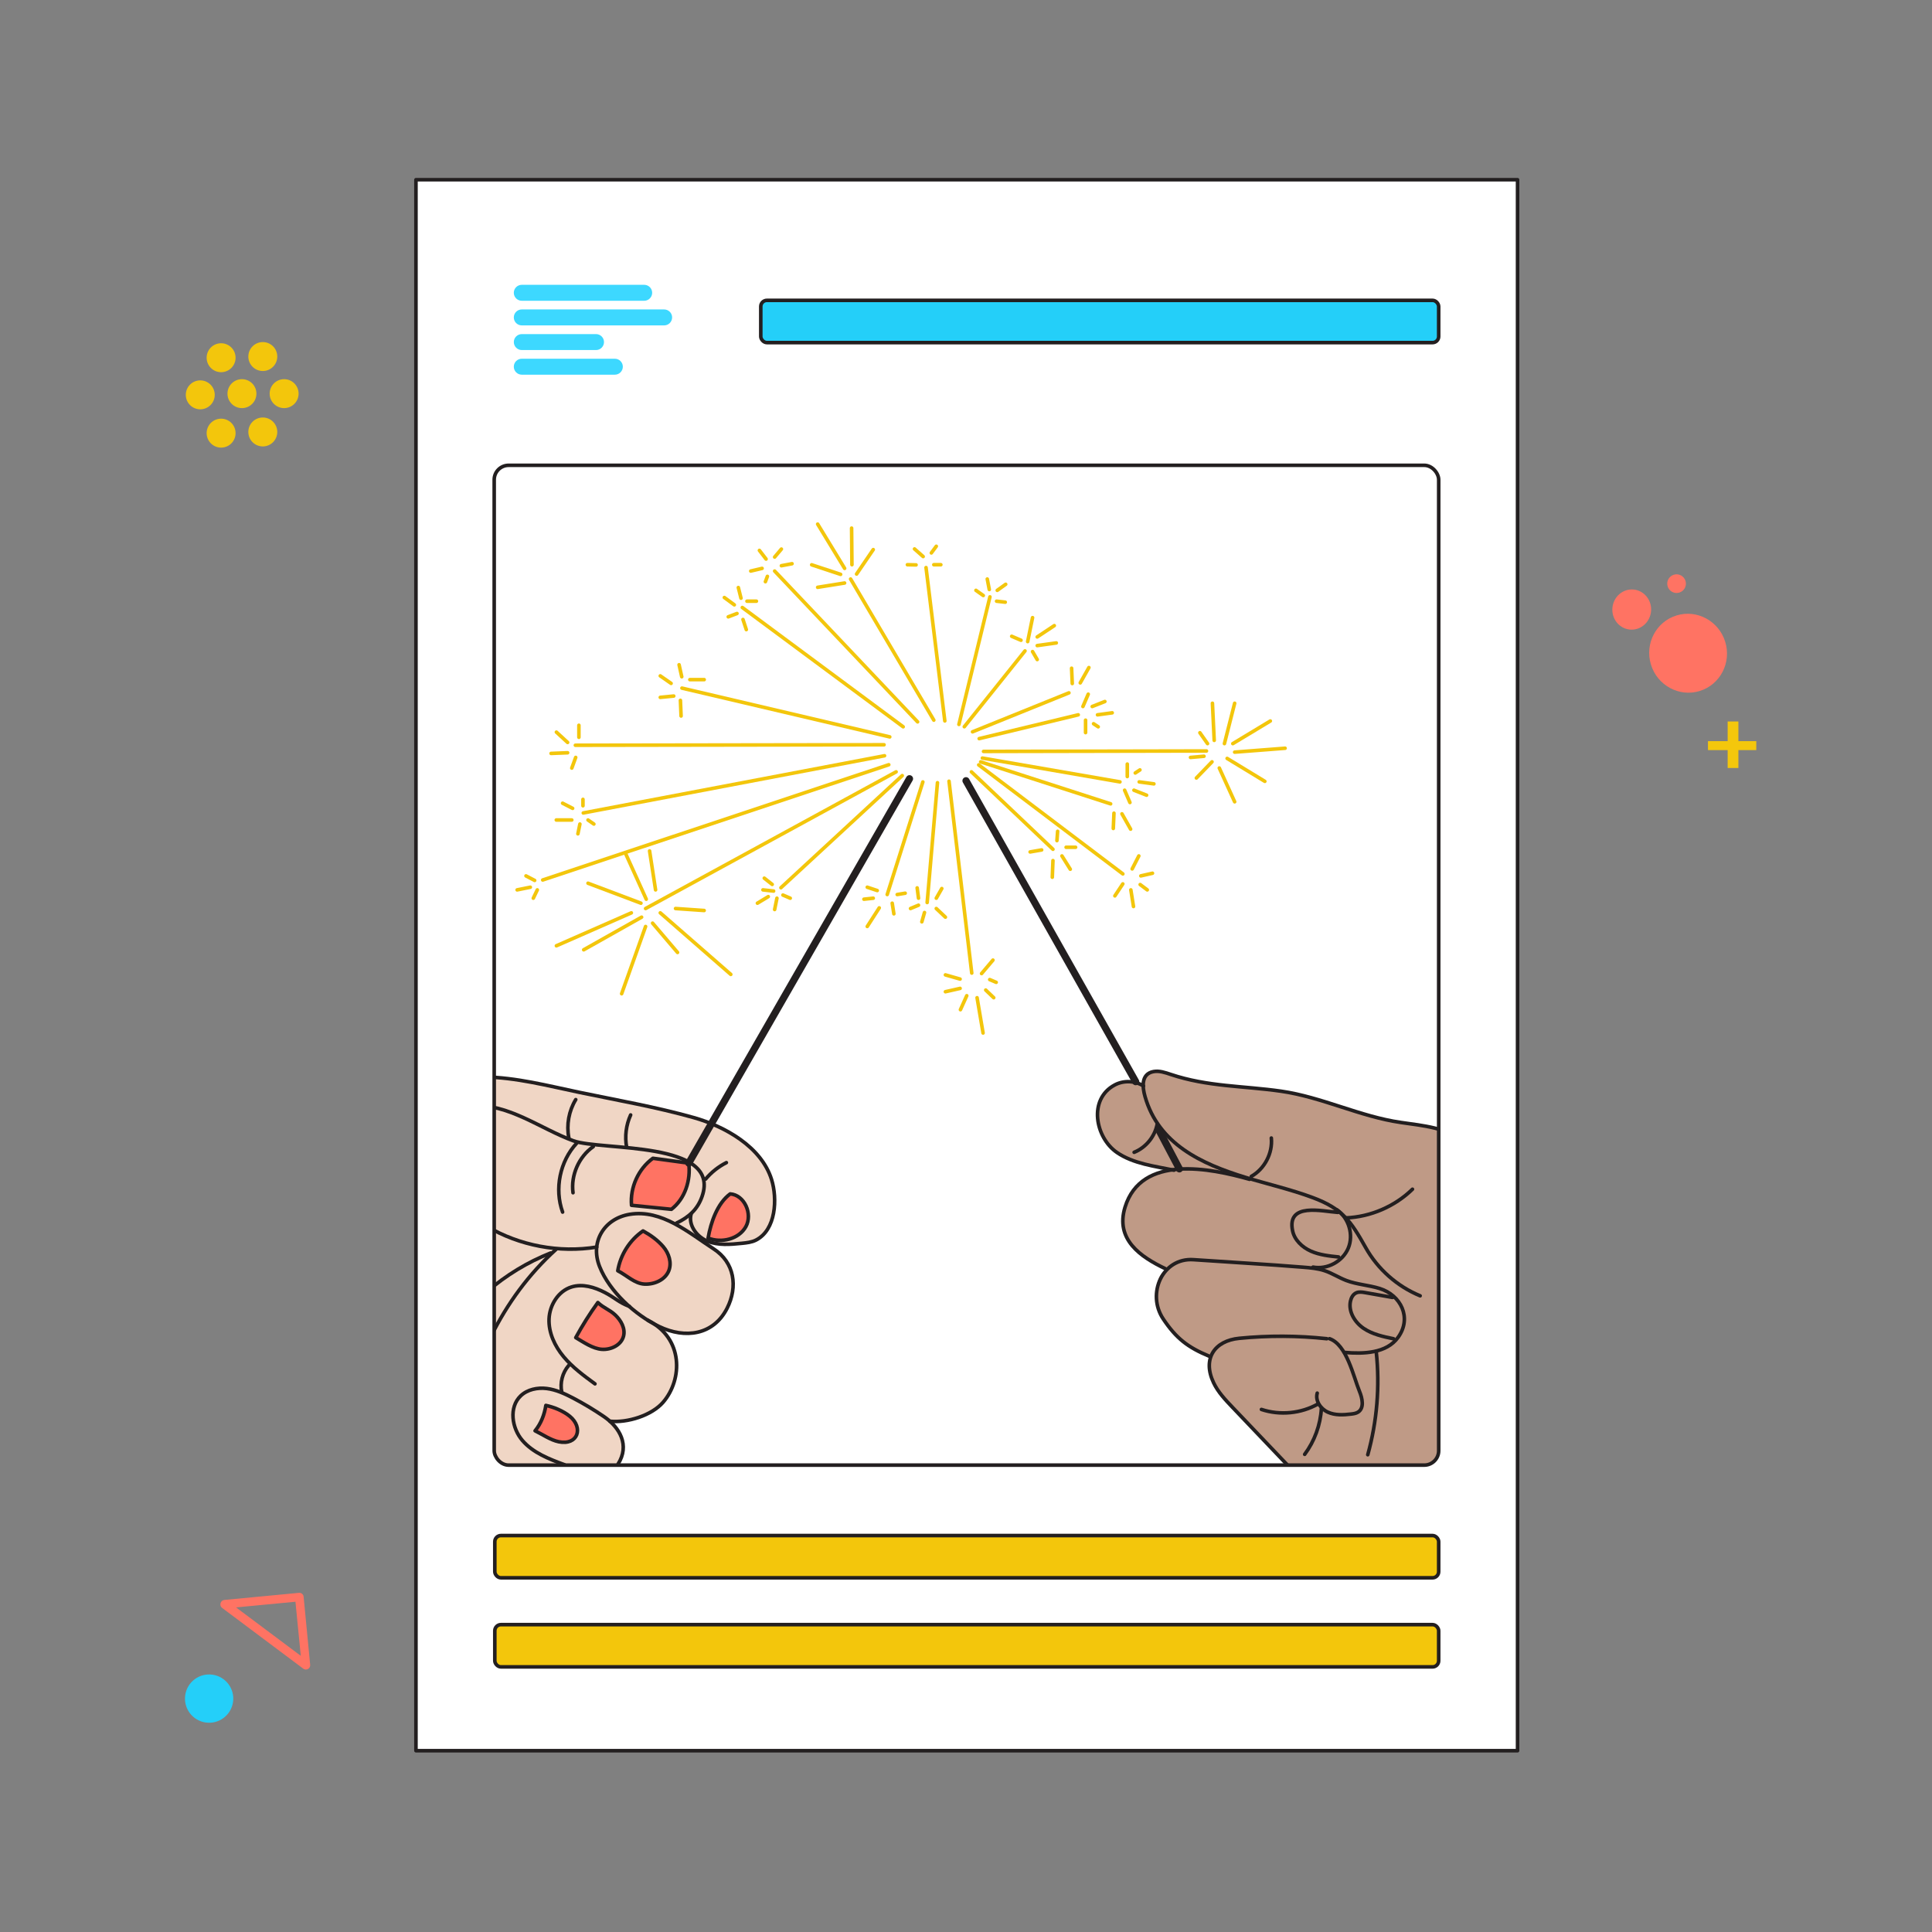 <?xml version="1.0" encoding="UTF-8"?>
<svg id="Artwork" xmlns="http://www.w3.org/2000/svg" xmlns:xlink="http://www.w3.org/1999/xlink" viewBox="0 0 1080 1080">
  <rect x="0" y="0" width="1080" height="1080" fill="#808080" stroke="none"/>
  <defs>
    <style>
      .cls-1, .cls-2, .cls-3, .cls-4 {
        fill: none;
      }

      .cls-5, .cls-6 {
        fill: #f3c60c;
      }

      .cls-7, .cls-8, .cls-9 {
        fill: #ff7363;
      }

      .cls-10 {
        fill: #fff;
      }

      .cls-10, .cls-2, .cls-3, .cls-4, .cls-6, .cls-11, .cls-9 {
        stroke-linecap: round;
        stroke-linejoin: round;
      }

      .cls-10, .cls-2, .cls-3, .cls-6, .cls-11, .cls-9 {
        stroke: #231f20;
      }

      .cls-10, .cls-2, .cls-4, .cls-6, .cls-11, .cls-9 {
        stroke-width: 2px;
      }

      .cls-12 {
        fill: #bf9a86;
      }

      .cls-13 {
        fill: #f0d6c5;
      }

      .cls-3 {
        stroke-width: 4px;
      }

      .cls-8, .cls-14, .cls-15 {
        fill-rule: evenodd;
      }

      .cls-4 {
        stroke: #f3c60c;
      }

      .cls-16, .cls-11 {
        fill: #24cff9;
      }

      .cls-14 {
        fill: #3dd8ff;
      }

      .cls-15 {
        fill: #f4c70c;
      }

      .cls-17 {
        clip-path: url(#clippath);
      }
    </style>
    <clipPath id="clippath">
      <rect class="cls-1" x="276.26" y="260.11" width="527.98" height="558.91" rx="8.07" ry="8.07"/>
    </clipPath>
  </defs>
  <rect class="cls-10" x="232.52" y="100.47" width="615.8" height="878.18"/>
  <g class="cls-17">
    <g>
      <path class="cls-13" d="M352.04,678.81c-14.28,2.34-22.35,15.39-16.86,29.22,5.54,13.95,19.78,27,33.24,33.48,14.67,7.07,30.44,4.78,38.03-10.18,6.12-12.07,4.17-25.62-7.54-33.21-13.81-8.93-28.97-22.22-46.87-19.31Z"/>
      <path class="cls-13" d="M270.46,602.03c18.09.24,35.78,4.93,53.49,8.62,21.74,4.53,42.53,8.11,63.82,14.09,17.22,4.84,37.84,16.22,43.56,34.66,3.3,10.65,2.53,28.08-8.75,33.83-2.4,1.22-5.15,1.51-7.83,1.78-6.46.65-13.22,1.26-19.23-1.18s-3.61,30.25-1.87,23.99l-31.56,20.18c20.1,10.04,19.56,33.11,8.61,45.84-6.98,8.11-18.63,10.4-28.65,11.27,5.86,6.8,8.66,15.07,3.45,23.27l-4.21,4.21h-87.38v-220.56h16.54Z"/>
      <path class="cls-12" d="M720.47,819.77c-10.52-11.04-21.04-22.09-31.56-33.13-3.97-4.17-8-8.43-10.49-13.64-1.98-4.14-3.69-9.47-1.91-14-.66-.84.54-1.06-.51-.86-12.03-4.96-18.53-10.03-25.76-20.85-3.98-5.96-6.89-23.83,2.17-27.64-.92-.48-.02.01-.96-.43-13.93-6.64-28.1-16.32-22.56-34.39,3.39-11.04,13.72-20.21,25.59-20.91-10.13-3.08-20.99-3.38-30.16-9.71-12.04-8.31-16.17-29.76-1.13-37.74,4.73-2.51,10.7-2.25,15.67-.88,1.4-8.31,9.34-7.07,15.65-4.96,20.62,6.9,40.58,6.34,61.62,9.36,22.86,3.28,44.04,14.17,66.99,17.48,12.47,1.8,25.85,2.96,35.7,10.81v181.49h-98.35Z"/>
      <path class="cls-2" d="M818.82,638.28c-9.85-7.85-23.23-9.01-35.7-10.81-22.95-3.31-44.13-14.2-66.99-17.48-21.04-3.02-41-2.46-61.62-9.36-3.16-1.06-6.47-2.22-9.74-1.6-7.03,1.33-6.16,8.78-4.7,13.91,7.55,26.58,31.57,37.67,55.96,45.16,12.6,3.87,25.53,6.77,37.9,11.4,16.35,6.13,21.05,12.85,29.5,27.93,6.75,12.05,17.67,21.7,30.45,26.94"/>
      <path class="cls-2" d="M656.24,654.15c-10.71-2.25-22.7-3.58-31.92-9.94-12.04-8.31-16.17-29.76-1.13-37.74,4.94-2.62,11.28-2.39,16.01.59"/>
      <path class="cls-2" d="M633.99,644.14c6.63-2.67,11.7-8.92,12.93-15.96"/>
      <path class="cls-2" d="M698.5,659.24c-21.97-6.22-60.5-14.1-69.6,15.59-5.54,18.07,8.63,27.75,22.56,34.39"/>
      <path class="cls-2" d="M751.79,756.03c10.1.83,23.22.68,29.81-8.52,7.81-10.89,1.47-23.53-10.32-27.22-6.14-1.92-12.73-2.21-18.73-4.5-4.11-1.57-7.85-4.04-12.02-5.44-3.86-1.3-7.96-1.64-12.02-1.97-20.46-1.67-40.84-2.78-61.32-4.21-17.41-1.22-26.35,19.05-16.95,33.12,7.23,10.82,13.73,15.89,25.76,20.85"/>
      <path class="cls-2" d="M734,708.32c7.92,1.51,16.59-3.15,19.69-10.6s.29-16.89-6.37-21.44"/>
      <path class="cls-2" d="M699.49,657.61c7.42-4.2,12-12.96,11.19-21.45"/>
      <path class="cls-2" d="M736.34,778.77c-1.21,4.26,1.91,8.81,5.94,10.64s8.67,1.58,13.07,1.05c1.33-.16,2.7-.36,3.83-1.08,3.57-2.3,2.38-7.73.76-11.66-3.36-8.17-7.07-26.04-16.73-29.38"/>
      <path class="cls-2" d="M720.47,819.77c-10.52-11.04-21.04-22.09-31.56-33.13-3.97-4.17-8-8.43-10.48-13.62-6.44-13.49.49-23.54,14.32-24.9,16.27-1.6,32.71-1.52,48.96.23"/>
      <path class="cls-2" d="M736.84,784.79c-9.51,5.4-21.33,6.55-31.7,3.09"/>
      <path class="cls-2" d="M729.32,812.99c5.52-7.41,8.81-16.45,9.35-25.68"/>
      <path class="cls-2" d="M769.34,755.77c2.05,19.21.43,38.81-4.75,57.43"/>
      <path class="cls-2" d="M747.84,677.73c-8.66-.55-28.59-5.75-25.28,10.27,1.07,5.19,5.38,9.24,10.23,11.39s10.22,2.72,15.49,3.26"/>
      <path class="cls-2" d="M778.37,725.26l-15.15-2.67c-1.7-.3-3.52-.59-5.1.13-1.78.81-2.81,2.73-3.21,4.65-1.23,5.83,2.4,11.82,7.33,15.17s10.93,4.63,16.77,5.84"/>
      <path class="cls-2" d="M752.36,680.81c13.8-.56,27.33-6.39,37.22-16.03"/>
      <path class="cls-2" d="M378.24,683.67c6.9-3.31,11.72-7.64,14.23-14.88,10.84-31.29-56.29-25.38-71.95-31.07-18.23-6.62-36.55-21.08-56.76-19.56"/>
      <path class="cls-2" d="M352.04,678.81c-14.28,2.34-22.35,15.39-16.86,29.22,5.54,13.95,19.78,27,33.24,33.48,14.67,7.07,30.44,4.78,38.03-10.18,6.12-12.07,4.17-25.62-7.54-33.21-13.81-8.93-28.97-22.22-46.87-19.31Z"/>
      <path class="cls-2" d="M340.93,794.48c9.75.99,23.38-3.2,29.77-10.63,10.95-12.73,11.48-35.8-8.61-45.84"/>
      <path class="cls-2" d="M351.81,730.27c-6.04-2.29-7.98-4.78-13.71-7.76s-12.45-5-18.62-3.09c-7.39,2.3-12.23,10.08-12.56,17.81s3.19,15.24,8.15,21.19,11.27,10.59,17.52,15.16"/>
      <path class="cls-2" d="M345.5,818.39c6.64-10.44,1.02-20.43-7.95-26.55-5.52-3.76-11.26-7.21-17.18-10.31-4.65-2.43-9.51-4.68-14.71-5.34-5.2-.65-10.86.5-14.64,4.14-6.61,6.35-4.98,17.96,1.01,24.91s14.97,10.39,23.57,13.57"/>
      <path class="cls-2" d="M317.87,763.35c-3.47,4-4.93,9.66-3.84,14.85"/>
      <path class="cls-2" d="M406.05,649.92c-4.43,2.24-8.4,5.39-11.6,9.19"/>
      <path class="cls-2" d="M386.35,678.59c-1.74,6.25,3.15,12.8,9.16,15.24s12.77,1.83,19.23,1.18c2.68-.27,5.43-.56,7.83-1.78,11.29-5.75,12.06-23.18,8.75-33.83-5.72-18.44-26.33-29.82-43.56-34.66-21.29-5.98-42.07-9.56-63.82-14.09-17.71-3.69-35.4-8.38-53.49-8.62"/>
      <path class="cls-2" d="M333.57,697.12c-21.01,3.41-43.17-.77-61.49-11.61"/>
      <path class="cls-9" d="M395.83,692.09c7.47,2.98,17.23.63,21.12-6.41s-.76-17.71-8.78-18.28c-7.17,5.28-10.83,15.91-12.34,24.69Z"/>
      <path class="cls-9" d="M345.34,710.35c1.46-8.91,6.68-17.13,14.11-22.25,4.24,2.32,8.16,5.13,11.3,8.79s4.89,8.93,3.12,13.43c-2.02,5.14-8.06,7.76-13.58,7.5s-10.04-4.96-14.95-7.46Z"/>
      <path class="cls-9" d="M321.86,747.73c3.69-6.79,7.81-13.35,12.34-19.61,3.19,3.09,6.55,3.95,9.77,7.01s5.7,7.54,4.58,11.84c-1.29,4.94-6.99,7.66-12.09,7.31s-10.2-3.95-14.6-6.54Z"/>
      <path class="cls-9" d="M299.12,799.82c3.32-4.04,5.23-9.07,6.02-14.19,4.4.95,9.71,3.06,13.39,6.09,7.75,6.37,4.57,16.42-6.21,14.23-4.56-.93-9.1-4.15-13.21-6.13Z"/>
      <path class="cls-9" d="M375.32,676.01c-7.53-.78-14.76-1.46-22.29-2.24-.88-10.02,3.82-20.36,11.95-26.29,6.89.89,13.15,1.82,20.03,2.71,1.23,9.57-2.06,19.92-9.7,25.82Z"/>
      <path class="cls-2" d="M322.37,639.05c-9.39,10.09-12.55,25.55-7.87,38.51"/>
      <path class="cls-2" d="M331.66,640.95c-8.1,5.66-12.65,16.01-11.34,25.8"/>
      <path class="cls-2" d="M350.31,641.39c-1.13-6.08-.35-12.5,2.23-18.13"/>
      <path class="cls-2" d="M317.97,636.01c-1.39-7.26.02-15.02,3.88-21.33"/>
      <path class="cls-2" d="M310.97,698.28c-30.77,27.84-48.18,66.05-54.45,107.07"/>
      <path class="cls-2" d="M307.79,700.44c-25.77,10.18-47.93,29.27-61.8,53.26"/>
      <line class="cls-3" x1="385.02" y1="650.19" x2="508.42" y2="435.32"/>
      <line class="cls-3" x1="634.87" y1="604.66" x2="540" y2="436.43"/>
      <line class="cls-3" x1="647.53" y1="631.14" x2="659.28" y2="653.41"/>
      <line class="cls-4" x1="530.51" y1="436.7" x2="543.22" y2="543.96"/>
      <line class="cls-4" x1="547.1" y1="427.58" x2="627.68" y2="488.52"/>
      <line class="cls-4" x1="549.8" y1="420.05" x2="674.42" y2="419.8"/>
      <line class="cls-4" x1="543.65" y1="409.09" x2="597.54" y2="387.31"/>
      <line class="cls-4" x1="539.05" y1="406.25" x2="572.98" y2="363.87"/>
      <line class="cls-4" x1="678.75" y1="413.88" x2="677.76" y2="393.12"/>
      <line class="cls-4" x1="684.46" y1="415.69" x2="690.18" y2="393.12"/>
      <line class="cls-4" x1="689.15" y1="415.69" x2="710.12" y2="403.04"/>
      <line class="cls-4" x1="690.18" y1="420.45" x2="718.38" y2="418.27"/>
      <line class="cls-4" x1="707.05" y1="436.78" x2="685.97" y2="423.96"/>
      <line class="cls-4" x1="681.59" y1="429.32" x2="690.18" y2="448.21"/>
      <line class="cls-4" x1="677.52" y1="425.87" x2="668.78" y2="434.91"/>
      <line class="cls-4" x1="673.04" y1="422.75" x2="665.5" y2="423.41"/>
      <line class="cls-4" x1="675.02" y1="415.69" x2="670.75" y2="409.61"/>
      <line class="cls-4" x1="547.37" y1="412.9" x2="602.75" y2="399.59"/>
      <line class="cls-4" x1="605.36" y1="394.94" x2="608.33" y2="388.05"/>
      <line class="cls-4" x1="610.56" y1="394.94" x2="617.63" y2="392.15"/>
      <line class="cls-4" x1="613.51" y1="399.59" x2="621.73" y2="398.47"/>
      <line class="cls-4" x1="606.84" y1="402.57" x2="606.84" y2="409.54"/>
      <line class="cls-4" x1="611.31" y1="404.57" x2="613.91" y2="406.29"/>
      <line class="cls-4" x1="599.4" y1="382.1" x2="599.03" y2="373.54"/>
      <line class="cls-4" x1="603.87" y1="381.73" x2="608.7" y2="373.17"/>
      <line class="cls-4" x1="548.21" y1="425.89" x2="620.85" y2="449.36"/>
      <line class="cls-4" x1="549.16" y1="423.77" x2="626.06" y2="437.08"/>
      <line class="cls-4" x1="628.67" y1="441.73" x2="631.64" y2="448.61"/>
      <line class="cls-4" x1="633.88" y1="441.73" x2="640.95" y2="444.52"/>
      <line class="cls-4" x1="636.82" y1="437.08" x2="645.04" y2="438.19"/>
      <line class="cls-4" x1="630.16" y1="434.1" x2="630.16" y2="427.12"/>
      <line class="cls-4" x1="634.62" y1="432.1" x2="637.23" y2="430.38"/>
      <line class="cls-4" x1="622.71" y1="454.57" x2="622.34" y2="463.12"/>
      <line class="cls-4" x1="627.18" y1="454.94" x2="632.02" y2="463.5"/>
      <line class="cls-4" x1="574.47" y1="358.66" x2="577.21" y2="345.26"/>
      <line class="cls-4" x1="579.81" y1="356.05" x2="589.36" y2="349.73"/>
      <line class="cls-4" x1="579.81" y1="360.89" x2="590.47" y2="359.4"/>
      <line class="cls-4" x1="570.75" y1="357.91" x2="565.54" y2="355.68"/>
      <line class="cls-4" x1="577.21" y1="364.24" x2="579.81" y2="368.7"/>
      <line class="cls-4" x1="433.03" y1="319.22" x2="512.94" y2="403.52"/>
      <line class="cls-4" x1="419.68" y1="319.22" x2="426.01" y2="317.73"/>
      <line class="cls-4" x1="424.52" y1="307.68" x2="428.24" y2="312.52"/>
      <line class="cls-4" x1="433.03" y1="311.4" x2="436.8" y2="306.94"/>
      <line class="cls-4" x1="428.98" y1="322.19" x2="427.87" y2="325.17"/>
      <line class="cls-4" x1="436.8" y1="316.24" x2="442.75" y2="315.12"/>
      <line class="cls-4" x1="475.5" y1="323.68" x2="522.01" y2="402.57"/>
      <line class="cls-4" x1="453.73" y1="315.73" x2="469.91" y2="321.08"/>
      <line class="cls-4" x1="457.08" y1="292.98" x2="472.15" y2="317.73"/>
      <line class="cls-4" x1="476.05" y1="295.22" x2="476.24" y2="315.68"/>
      <line class="cls-4" x1="478.84" y1="320.89" x2="488.15" y2="307.23"/>
      <line class="cls-4" x1="472.12" y1="325.91" x2="457.08" y2="328.31"/>
      <line class="cls-4" x1="536.7" y1="547.31" x2="528.49" y2="544.97"/>
      <line class="cls-4" x1="536.7" y1="552.52" x2="528.49" y2="554.38"/>
      <line class="cls-4" x1="540.42" y1="556.61" x2="536.89" y2="564.43"/>
      <line class="cls-4" x1="546.19" y1="557.73" x2="549.54" y2="577.45"/>
      <line class="cls-4" x1="551.03" y1="553.45" x2="555.5" y2="557.73"/>
      <line class="cls-4" x1="553.26" y1="547.59" x2="556.87" y2="549.13"/>
      <line class="cls-4" x1="548.7" y1="544.23" x2="555.07" y2="536.7"/>
      <line class="cls-4" x1="543.04" y1="431.47" x2="588.61" y2="474.75"/>
      <line class="cls-4" x1="588.61" y1="481.08" x2="588.24" y2="490.38"/>
      <line class="cls-4" x1="575.84" y1="476.24" x2="582.29" y2="475.12"/>
      <line class="cls-4" x1="590.84" y1="469.91" x2="591.22" y2="464.7"/>
      <line class="cls-4" x1="593.63" y1="478.47" x2="598.29" y2="485.91"/>
      <line class="cls-4" x1="595.96" y1="473.63" x2="601.26" y2="473.63"/>
      <line class="cls-4" x1="627.66" y1="494.1" x2="623.22" y2="500.8"/>
      <line class="cls-4" x1="632.15" y1="497.45" x2="633.63" y2="506.75"/>
      <line class="cls-4" x1="637.36" y1="494.47" x2="641.33" y2="497.45"/>
      <line class="cls-4" x1="637.73" y1="489.63" x2="644.24" y2="488.15"/>
      <line class="cls-4" x1="632.89" y1="485.73" x2="636.61" y2="478.47"/>
      <line class="cls-4" x1="515.88" y1="437.11" x2="495.96" y2="500.05"/>
      <line class="cls-4" x1="491.5" y1="507.5" x2="484.8" y2="517.91"/>
      <line class="cls-4" x1="488.15" y1="502.1" x2="482.94" y2="502.66"/>
      <line class="cls-4" x1="484.8" y1="495.96" x2="490.38" y2="497.82"/>
      <line class="cls-4" x1="498.75" y1="504.89" x2="499.68" y2="510.84"/>
      <line class="cls-4" x1="501.54" y1="500.05" x2="506.01" y2="499.31"/>
      <line class="cls-4" x1="524.05" y1="437.54" x2="518.29" y2="504.52"/>
      <line class="cls-4" x1="516.8" y1="510.1" x2="515.31" y2="515.31"/>
      <line class="cls-4" x1="523.39" y1="507.87" x2="528.49" y2="512.7"/>
      <line class="cls-4" x1="513.45" y1="506.01" x2="508.98" y2="507.87"/>
      <line class="cls-4" x1="513.45" y1="502.1" x2="512.7" y2="496.33"/>
      <line class="cls-4" x1="523.39" y1="502.1" x2="526.47" y2="496.7"/>
      <line class="cls-4" x1="360.89" y1="507.87" x2="500.94" y2="431.47"/>
      <line class="cls-4" x1="349.81" y1="477.36" x2="361.26" y2="502.66"/>
      <line class="cls-4" x1="363.12" y1="475.68" x2="366.47" y2="497.45"/>
      <line class="cls-4" x1="328.7" y1="493.73" x2="358.29" y2="504.89"/>
      <line class="cls-4" x1="352.93" y1="510.29" x2="311.03" y2="528.7"/>
      <line class="cls-4" x1="358.66" y1="512.7" x2="326.29" y2="530.94"/>
      <line class="cls-4" x1="360.89" y1="517.91" x2="347.5" y2="555.5"/>
      <line class="cls-4" x1="364.8" y1="516.05" x2="378.75" y2="532.43"/>
      <line class="cls-4" x1="369.1" y1="510.29" x2="408.52" y2="544.7"/>
      <line class="cls-4" x1="377.63" y1="507.87" x2="393.63" y2="508.98"/>
      <line class="cls-4" x1="496.83" y1="427.49" x2="303.38" y2="491.92"/>
      <line class="cls-4" x1="494.46" y1="422.47" x2="326.06" y2="454.45"/>
      <line class="cls-4" x1="494.19" y1="416.33" x2="321.63" y2="416.6"/>
      <line class="cls-4" x1="497.38" y1="411.93" x2="381.21" y2="384.66"/>
    </g>
    <line class="cls-4" x1="369.1" y1="377.82" x2="375.15" y2="382.02"/>
    <line class="cls-4" x1="379.61" y1="371.6" x2="381.1" y2="378.3"/>
    <line class="cls-4" x1="369.1" y1="389.83" x2="376.63" y2="389.09"/>
    <line class="cls-4" x1="380.36" y1="391.5" x2="380.73" y2="400.25"/>
    <line class="cls-4" x1="385.63" y1="379.92" x2="393.65" y2="379.92"/>
    <line class="cls-4" x1="414.96" y1="339.6" x2="504.88" y2="406.28"/>
    <line class="cls-4" x1="404.91" y1="334.02" x2="410.49" y2="338.11"/>
    <line class="cls-4" x1="412.73" y1="328.44" x2="414.22" y2="334.39"/>
    <line class="cls-4" x1="407.1" y1="344.81" x2="411.98" y2="342.95"/>
    <line class="cls-4" x1="417.19" y1="351.96" x2="415.33" y2="346.3"/>
    <line class="cls-4" x1="422.84" y1="336.07" x2="417.56" y2="336.07"/>
    <line class="cls-4" x1="320.1" y1="451.87" x2="314.5" y2="449"/>
    <line class="cls-4" x1="319.64" y1="458.38" x2="310.97" y2="458.38"/>
    <line class="cls-4" x1="324.17" y1="460.65" x2="323.05" y2="466.11"/>
    <line class="cls-4" x1="325.88" y1="450.43" x2="325.88" y2="446.85"/>
    <line class="cls-4" x1="328.7" y1="458.38" x2="331.98" y2="460.65"/>
    <line class="cls-4" x1="298.87" y1="492.16" x2="294.03" y2="489.63"/>
    <line class="cls-4" x1="300.36" y1="497.45" x2="298.12" y2="502.1"/>
    <line class="cls-4" x1="504.36" y1="433.57" x2="436.54" y2="496.25"/>
    <line class="cls-4" x1="427.24" y1="490.9" x2="431.66" y2="494.39"/>
    <line class="cls-4" x1="426.49" y1="497.45" x2="432.45" y2="498.11"/>
    <line class="cls-4" x1="433.03" y1="508.43" x2="434.31" y2="502.1"/>
    <line class="cls-4" x1="441.75" y1="502.1" x2="437.66" y2="500.34"/>
    <line class="cls-4" x1="528.16" y1="403" x2="517.66" y2="317.28"/>
    <line class="cls-4" x1="507.24" y1="315.68" x2="512.08" y2="315.79"/>
    <line class="cls-4" x1="511.22" y1="306.86" x2="516.05" y2="311.12"/>
    <line class="cls-4" x1="523.39" y1="305.37" x2="520.63" y2="309.09"/>
    <line class="cls-4" x1="522.01" y1="315.68" x2="525.94" y2="315.68"/>
    <line class="cls-4" x1="536.04" y1="404.96" x2="553.38" y2="333.65"/>
    <line class="cls-4" x1="545.56" y1="330.01" x2="549.66" y2="332.9"/>
    <line class="cls-4" x1="551.89" y1="323.68" x2="553.01" y2="329.55"/>
    <line class="cls-4" x1="557.47" y1="330.01" x2="562.19" y2="326.62"/>
    <line class="cls-4" x1="557.1" y1="336.07" x2="561.94" y2="336.62"/>
    <line class="cls-4" x1="317.3" y1="415.03" x2="311.03" y2="409.26"/>
    <line class="cls-4" x1="323.61" y1="412.15" x2="323.61" y2="405.43"/>
    <line class="cls-4" x1="317.3" y1="420.8" x2="308.05" y2="421.17"/>
    <line class="cls-4" x1="321.82" y1="423.4" x2="319.64" y2="429.36"/>
    <line class="cls-4" x1="296.45" y1="495.96" x2="289.08" y2="497.45"/>
    <line class="cls-4" x1="429.47" y1="501.22" x2="423.4" y2="504.89"/>
  </g>
  <circle class="cls-16" cx="116.9" cy="949.47" r="13.5" transform="translate(-839.45 926.14) rotate(-81.58)"/>
  <polygon class="cls-15" points="971.77 403.31 971.77 414.31 981.77 414.31 981.77 419.31 971.77 419.31 971.77 429.31 965.77 429.31 965.77 419.31 954.77 419.31 954.77 414.31 965.77 414.31 965.77 403.31 971.77 403.31"/>
  <path class="cls-7" d="M131.97,898.55l33.19-3.17,2.98,30.24-36.17-27.07ZM173.38,930.58l-3.65-37.92c-.03-.65-.33-1.26-.82-1.68-.49-.43-1.14-.63-1.8-.57l-41.79,3.98c-.99.13-1.8.85-2.04,1.81-.07.24-.1.48-.09.73.01.74.36,1.43.95,1.88l45.39,33.99c.76.58,1.79.65,2.63.19.86-.49,1.34-1.44,1.23-2.41Z"/>
  <g>
    <circle class="cls-5" cx="135.25" cy="220.05" r="8.09"/>
    <circle class="cls-5" cx="111.95" cy="220.72" r="8.09"/>
    <circle class="cls-5" cx="146.91" cy="199.31" r="8.09"/>
    <circle class="cls-5" cx="123.6" cy="199.97" r="8.09"/>
    <circle class="cls-5" cx="146.91" cy="241.47" r="8.09"/>
    <circle class="cls-5" cx="123.6" cy="242.13" r="8.09"/>
    <circle class="cls-5" cx="158.83" cy="220.05" r="8.09"/>
  </g>
  <rect class="cls-11" x="425.28" y="167.9" width="378.95" height="23.62" rx="3.42" ry="3.42"/>
  <rect class="cls-6" x="276.6" y="858.38" width="527.63" height="23.62" rx="3.42" ry="3.42"/>
  <rect class="cls-6" x="276.6" y="908.18" width="527.63" height="23.62" rx="3.42" ry="3.42"/>
  <rect class="cls-2" x="276.26" y="260.11" width="527.98" height="558.91" rx="8.07" ry="8.07"/>
  <g>
    <path class="cls-14" d="M291.68,159.21h68.43c2.46,0,4.46,2,4.46,4.46s-2,4.46-4.46,4.46h-68.43c-2.46,0-4.46-2-4.46-4.46s2-4.46,4.46-4.46Z"/>
    <path class="cls-14" d="M343.71,209.45h-52.03c-2.46,0-4.46-2-4.46-4.46s2-4.46,4.46-4.46h52.03c2.46,0,4.46,2,4.46,4.46s-2,4.46-4.46,4.46Z"/>
    <path class="cls-14" d="M287.23,191.22c0-2.46,2-4.46,4.46-4.46h41.49c2.46,0,4.46,2,4.46,4.46s-2,4.46-4.46,4.46h-41.49c-2.46,0-4.46-2-4.46-4.46Z"/>
    <path class="cls-14" d="M371.26,181.9h-79.58c-2.46,0-4.46-2-4.46-4.46s2-4.46,4.46-4.46h79.58c2.46,0,4.46,2,4.46,4.46s-2,4.46-4.46,4.46Z"/>
  </g>
  <path class="cls-8" d="M942.21,324.74c.84,2.76-.71,5.67-3.47,6.52-2.76.84-5.67-.71-6.52-3.47-.84-2.76.71-5.67,3.47-6.52,2.76-.84,5.67.71,6.52,3.47ZM964.42,358.81c3.57,11.66-2.84,23.96-14.31,27.47-11.47,3.51-23.66-3.11-27.22-14.77-3.57-11.66,2.84-23.96,14.31-27.47,11.47-3.51,23.66,3.11,27.22,14.77ZM913.13,329.55c5.96.52,10.36,5.96,9.82,12.14-.54,6.19-5.81,10.78-11.78,10.25-5.96-.52-10.36-5.96-9.82-12.14.54-6.19,5.81-10.78,11.78-10.25Z"/>
</svg>
